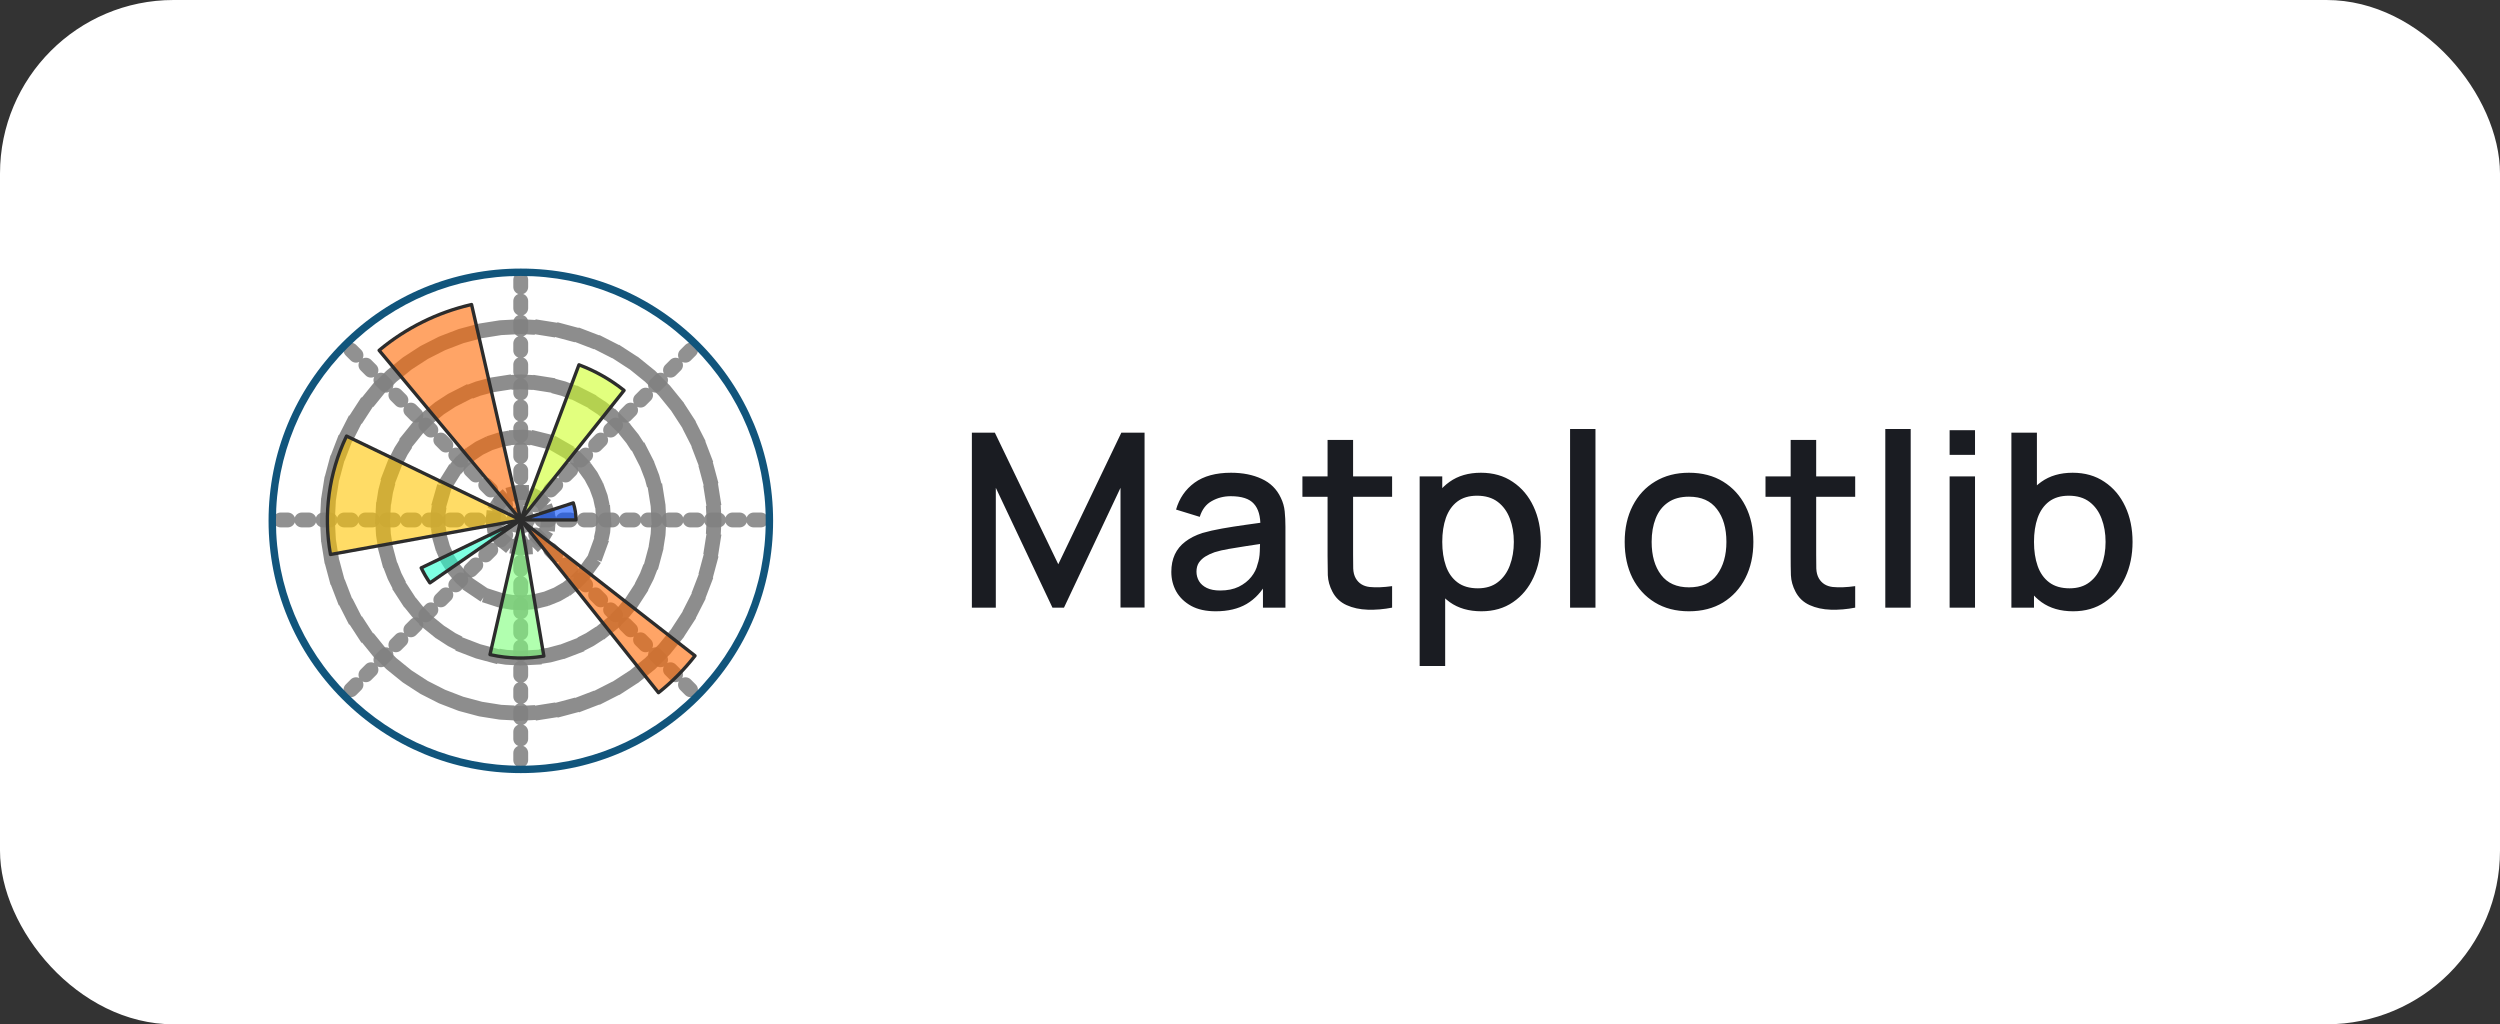 <svg width="144" height="59" viewBox="0 0 144 59" fill="none" xmlns="http://www.w3.org/2000/svg">
<rect x="0" y="0" width="144" height="59" fill="#333333" stroke="none"/>
<rect width="144" height="59" rx="10" fill="white"/>
<g clip-path="url(#clip0_326_1464)">
<path d="M29.994 44.318C26.17 44.318 22.574 42.828 19.87 40.124C17.166 37.42 15.676 33.824 15.676 30C15.676 26.175 17.166 22.579 19.87 19.875C22.574 17.171 26.17 15.682 29.994 15.682C33.819 15.682 37.414 17.171 40.119 19.875C42.823 22.579 44.312 26.175 44.312 30C44.312 33.824 42.823 37.42 40.118 40.124C37.414 42.829 33.819 44.318 29.994 44.318Z" fill="white"/>
<path opacity="0.9" d="M29.994 29.95H44.312M29.994 29.95L40.118 19.826M29.994 29.95V15.632M29.994 29.95L19.87 19.826M29.994 29.95H15.676M29.994 29.95L19.87 40.074M29.994 29.95V44.268M29.994 29.95L40.118 40.074" stroke="#858585" stroke-width="0.856" stroke-miterlimit="7.976" stroke-linecap="round" stroke-linejoin="round" stroke-dasharray="0.41 0.81"/>
<path opacity="0.9" d="M31.585 29.95L31.538 29.565L31.399 29.203L31.177 28.886L30.884 28.632L30.538 28.456L30.161 28.368L29.773 28.375L29.398 28.476L29.059 28.663L28.776 28.928L28.565 29.253L28.439 29.62L28.405 30.006L28.465 30.389L28.617 30.746L28.85 31.056L29.151 31.3L29.503 31.464L29.883 31.538L30.271 31.517L30.641 31.404L30.974 31.204L31.248 30.93L31.447 30.598L31.561 30.227L31.585 29.95Z" stroke="#818181" stroke-width="0.856" stroke-miterlimit="199.409" stroke-linecap="square" stroke-linejoin="round" stroke-dasharray="0.41 0.81"/>
<path opacity="0.9" d="M34.767 29.95L34.721 29.286L34.582 28.634L34.354 28.009L34.042 27.421L33.651 26.882L33.188 26.403L32.664 25.993L32.087 25.66L31.47 25.41L30.823 25.249L30.161 25.18L29.495 25.203L28.84 25.319L28.207 25.524L27.608 25.816L27.056 26.188L26.561 26.634L26.133 27.144L25.78 27.709L25.509 28.317L25.326 28.957L25.233 29.616V30.282L25.326 30.942L25.509 31.582L25.78 32.19L26.133 32.755L26.561 33.265L27.056 33.711L27.608 34.083L28.207 34.375L28.84 34.58L29.496 34.696L30.161 34.719L30.823 34.65L31.47 34.489L32.087 34.239L32.664 33.906L33.188 33.496L33.651 33.017L34.042 32.478L34.354 31.89L34.582 31.265L34.721 30.613L34.767 29.95Z" stroke="#818181" stroke-width="0.856" stroke-miterlimit="199.409" stroke-linecap="square" stroke-linejoin="round" stroke-dasharray="0.41 0.81"/>
<path opacity="0.9" d="M37.949 29.95L37.905 29.119L37.775 28.296L37.56 27.492L37.261 26.715L36.883 25.973L36.43 25.275L35.906 24.627L35.317 24.039L34.67 23.515L33.972 23.061L33.23 22.683L32.453 22.385L31.649 22.169L30.826 22.04L29.994 21.996L29.163 22.04L28.341 22.169L27.537 22.385L26.759 22.683L26.017 23.061L25.319 23.515L24.672 24.039L24.083 24.627L23.559 25.275L23.106 25.973L22.728 26.715L22.429 27.492L22.214 28.296L22.084 29.119L22.041 29.95L22.084 30.782L22.214 31.604L22.43 32.408L22.728 33.185L23.106 33.927L23.559 34.625L24.083 35.273L24.672 35.861L25.319 36.385L26.017 36.839L26.759 37.217L27.537 37.515L28.34 37.731L29.163 37.861L29.994 37.904L30.826 37.861L31.648 37.731L32.452 37.515L33.23 37.217L33.972 36.839L34.67 36.385L35.317 35.861L35.906 35.273L36.43 34.625L36.883 33.927L37.261 33.185L37.56 32.408L37.775 31.604L37.905 30.782L37.949 29.95Z" stroke="#818181" stroke-width="0.856" stroke-miterlimit="199.409" stroke-linecap="square" stroke-linejoin="round" stroke-dasharray="0.41 0.81"/>
<path opacity="0.9" d="M41.13 29.95L41.069 28.786L40.887 27.635L40.585 26.509L40.168 25.421L39.639 24.382L39.004 23.405L38.27 22.499L37.446 21.674L36.54 20.941L35.562 20.306L34.524 19.777L33.436 19.36L32.31 19.058L31.158 18.875L29.994 18.814L28.831 18.875L27.68 19.058L26.554 19.36L25.466 19.777L24.427 20.306L23.45 20.941L22.543 21.675L21.719 22.499L20.985 23.405L20.351 24.382L19.822 25.421L19.404 26.509L19.102 27.635L18.92 28.786L18.859 29.95L18.92 31.114L19.102 32.265L19.404 33.391L19.822 34.479L20.351 35.518L20.986 36.495L21.719 37.401L22.543 38.226L23.449 38.959L24.427 39.594L25.466 40.123L26.554 40.541L27.68 40.842L28.831 41.025L29.994 41.086L31.158 41.025L32.31 40.842L33.436 40.541L34.524 40.123L35.562 39.594L36.54 38.959L37.446 38.226L38.27 37.401L39.004 36.495L39.639 35.518L40.168 34.479L40.585 33.391L40.887 32.265L41.069 31.114L41.13 29.95Z" stroke="#818181" stroke-width="0.856" stroke-miterlimit="199.409" stroke-linecap="square" stroke-linejoin="round" stroke-dasharray="0.41 0.81"/>
<path d="M30 44.531C26.119 44.531 22.47 43.02 19.725 40.275C16.98 37.531 15.469 33.882 15.469 30C15.469 26.119 16.98 22.47 19.725 19.725C22.469 16.98 26.119 15.469 30 15.469C33.882 15.469 37.531 16.98 40.275 19.725C43.02 22.469 44.531 26.119 44.531 30C44.531 33.882 43.02 37.531 40.275 40.275C37.531 43.02 33.882 44.531 30 44.531ZM30 15.895C26.233 15.895 22.691 17.363 20.027 20.026C17.363 22.691 15.895 26.232 15.895 30C15.895 33.768 17.363 37.31 20.026 39.974C22.69 42.638 26.232 44.105 30 44.105C33.768 44.105 37.31 42.638 39.974 39.974C42.638 37.31 44.105 33.768 44.105 30C44.105 26.232 42.638 22.691 39.974 20.026C37.309 17.363 33.768 15.895 30 15.895Z" fill="#11557C"/>
<path opacity="0.6" d="M29.994 29.949L30.024 29.939L30.055 29.93L30.085 29.92L30.115 29.91L30.145 29.9L30.175 29.89L30.206 29.88L30.236 29.87L30.266 29.861L30.297 29.851L30.327 29.841L30.357 29.831L30.387 29.821L30.417 29.811L30.448 29.802L30.478 29.792L30.508 29.782L30.538 29.772L30.569 29.762L30.599 29.752L30.629 29.742L30.659 29.733L30.689 29.723L30.72 29.713L30.75 29.703L30.78 29.693L30.811 29.683L30.841 29.674L30.871 29.664L30.901 29.654L30.931 29.644L30.962 29.634L30.992 29.624L31.022 29.614L31.052 29.605L31.083 29.595L31.113 29.585L31.143 29.575L31.173 29.565L31.203 29.555L31.234 29.546L31.264 29.536L31.294 29.526L31.325 29.516L31.355 29.506L31.385 29.496L31.415 29.487L31.445 29.477L31.476 29.467L31.506 29.457L31.536 29.447L31.566 29.437L31.597 29.427L31.627 29.418L31.657 29.408L31.687 29.398L31.718 29.388L31.748 29.378L31.778 29.368L31.808 29.359L31.838 29.349L31.869 29.339L31.899 29.329L31.929 29.319L31.959 29.309L31.99 29.299L32.02 29.29L32.05 29.28L32.08 29.27L32.111 29.26L32.141 29.25L32.171 29.241L32.201 29.231L32.231 29.221L32.262 29.211L32.292 29.201L32.322 29.191L32.352 29.181L32.383 29.172L32.413 29.162L32.443 29.152L32.473 29.142L32.504 29.132L32.534 29.122L32.564 29.113L32.594 29.103L32.624 29.093L32.655 29.083L32.685 29.073L32.715 29.063L32.745 29.053L32.776 29.044L32.806 29.034L32.836 29.024L32.866 29.014L32.897 29.004L32.927 28.994L32.957 28.985L32.987 28.975L33.018 28.965L33.023 28.976L33.026 28.985L33.029 28.995L33.033 29.005L33.036 29.014L33.039 29.024L33.041 29.033L33.044 29.043L33.047 29.052L33.05 29.062L33.053 29.071L33.055 29.081L33.058 29.09L33.061 29.1L33.063 29.11L33.066 29.119L33.068 29.129L33.071 29.139L33.074 29.148L33.076 29.158L33.079 29.167L33.081 29.177L33.083 29.187L33.086 29.196L33.088 29.206L33.09 29.215L33.093 29.225L33.095 29.235L33.097 29.245L33.099 29.255L33.102 29.265L33.104 29.274L33.106 29.284L33.108 29.294L33.11 29.304L33.112 29.314L33.114 29.324L33.116 29.334L33.118 29.343L33.12 29.353L33.122 29.363L33.123 29.373L33.125 29.383L33.127 29.393L33.129 29.402L33.13 29.412L33.132 29.422L33.134 29.432L33.135 29.442L33.137 29.452L33.139 29.462L33.14 29.471L33.142 29.481L33.143 29.491L33.144 29.501L33.146 29.511L33.147 29.52L33.149 29.53L33.15 29.54L33.151 29.55L33.152 29.56L33.154 29.57L33.155 29.58L33.156 29.59L33.157 29.599L33.158 29.609L33.159 29.619L33.16 29.629L33.161 29.639L33.162 29.648L33.163 29.658L33.164 29.668L33.165 29.678L33.166 29.688L33.167 29.698L33.167 29.708L33.168 29.718L33.169 29.728L33.169 29.738L33.17 29.749L33.171 29.759L33.172 29.769L33.172 29.779L33.172 29.789L33.173 29.799L33.173 29.809L33.174 29.819L33.174 29.829L33.175 29.839L33.175 29.849L33.175 29.86L33.175 29.869L33.176 29.88L33.176 29.89L33.176 29.9L33.176 29.91V29.95H30.026L29.994 29.949Z" fill="#004CFF"/>
<path opacity="0.6" d="M29.994 29.949L30.028 29.86L30.061 29.771L30.095 29.681L30.128 29.592L30.162 29.503L30.195 29.414L30.229 29.324L30.262 29.235L30.296 29.146L30.329 29.056L30.363 28.967L30.396 28.878L30.43 28.789L30.463 28.699L30.497 28.61L30.53 28.521L30.564 28.431L30.597 28.342L30.631 28.253L30.665 28.163L30.698 28.074L30.732 27.985L30.765 27.896L30.799 27.806L30.832 27.717L30.866 27.628L30.899 27.538L30.933 27.449L30.966 27.36L31 27.27L31.033 27.181L31.067 27.092L31.1 27.003L31.134 26.913L31.167 26.824L31.201 26.735L31.234 26.645L31.268 26.556L31.301 26.467L31.335 26.378L31.368 26.288L31.402 26.199L31.435 26.11L31.469 26.02L31.502 25.931L31.536 25.842L31.569 25.753L31.603 25.663L31.636 25.574L31.67 25.485L31.703 25.395L31.737 25.306L31.77 25.217L31.804 25.127L31.837 25.038L31.871 24.949L31.904 24.86L31.938 24.77L31.972 24.681L32.005 24.592L32.039 24.502L32.072 24.413L32.106 24.324L32.139 24.234L32.173 24.145L32.206 24.056L32.24 23.966L32.273 23.877L32.307 23.788L32.34 23.699L32.374 23.609L32.407 23.52L32.441 23.431L32.474 23.341L32.508 23.252L32.541 23.163L32.575 23.074L32.608 22.984L32.642 22.895L32.675 22.806L32.709 22.716L32.742 22.627L32.776 22.538L32.809 22.448L32.843 22.359L32.877 22.27L32.91 22.181L32.944 22.091L32.977 22.002L33.011 21.913L33.044 21.823L33.078 21.734L33.111 21.645L33.145 21.555L33.178 21.466L33.212 21.377L33.245 21.288L33.281 21.191L33.315 21.102L33.348 21.013L33.376 21.023L33.404 21.034L33.432 21.045L33.46 21.056L33.488 21.067L33.516 21.078L33.544 21.089L33.572 21.1L33.6 21.111L33.627 21.123L33.655 21.134L33.683 21.146L33.71 21.157L33.738 21.169L33.766 21.181L33.793 21.193L33.821 21.205L33.848 21.217L33.875 21.229L33.903 21.241L33.93 21.253L33.957 21.266L33.985 21.278L34.012 21.291L34.039 21.304L34.066 21.316L34.093 21.329L34.12 21.342L34.147 21.355L34.174 21.368L34.201 21.381L34.228 21.395L34.255 21.408L34.282 21.421L34.309 21.435L34.335 21.448L34.362 21.462L34.389 21.476L34.415 21.49L34.442 21.503L34.468 21.517L34.495 21.532L34.521 21.546L34.548 21.56L34.574 21.575L34.6 21.589L34.626 21.604L34.653 21.618L34.679 21.633L34.705 21.648L34.731 21.662L34.757 21.677L34.783 21.692L34.809 21.707L34.835 21.723L34.861 21.738L34.886 21.753L34.912 21.769L34.938 21.784L34.963 21.799L34.989 21.815L35.014 21.831L35.04 21.847L35.065 21.863L35.091 21.878L35.116 21.894L35.141 21.911L35.167 21.927L35.192 21.943L35.217 21.959L35.242 21.976L35.267 21.992L35.292 22.009L35.317 22.026L35.342 22.043L35.367 22.059L35.391 22.076L35.416 22.093L35.441 22.11L35.465 22.128L35.49 22.145L35.514 22.162L35.538 22.18L35.563 22.197L35.587 22.215L35.612 22.232L35.636 22.25L35.66 22.267L35.684 22.285L35.708 22.303L35.732 22.321L35.756 22.339L35.78 22.357L35.804 22.376L35.828 22.394L35.851 22.412L35.875 22.431L35.898 22.449L35.922 22.468L35.945 22.486L35.886 22.561L35.826 22.636L35.767 22.71L35.707 22.785L35.648 22.859L35.588 22.934L35.529 23.008L35.469 23.083L35.41 23.157L35.35 23.232L35.291 23.306L35.231 23.381L35.172 23.455L35.112 23.531L35.053 23.606L34.993 23.68L34.934 23.755L34.874 23.829L34.815 23.904L34.755 23.979L34.696 24.053L34.636 24.128L34.577 24.203L34.517 24.277L34.458 24.352L34.398 24.426L34.339 24.501L34.279 24.575L34.22 24.65L34.16 24.724L34.101 24.799L34.041 24.873L33.982 24.948L33.922 25.022L33.862 25.097L33.803 25.171L33.743 25.246L33.684 25.32L33.624 25.395L33.565 25.47L33.505 25.544L33.446 25.619L33.386 25.693L33.327 25.768L33.267 25.842L33.208 25.917L33.148 25.991L33.089 26.066L33.029 26.14L32.969 26.215L32.91 26.289L32.851 26.367L32.791 26.442L32.732 26.516L32.672 26.591L32.613 26.665L32.553 26.74L32.494 26.815L32.434 26.889L32.375 26.964L32.315 27.038L32.256 27.113L32.196 27.188L32.137 27.262L32.077 27.337L32.017 27.411L31.958 27.486L31.898 27.56L31.839 27.635L31.779 27.709L31.72 27.784L31.66 27.858L31.601 27.933L31.541 28.007L31.482 28.082L31.422 28.156L31.363 28.231L31.303 28.305L31.244 28.38L31.184 28.455L31.125 28.531L31.066 28.606L31.006 28.68L30.946 28.755L30.887 28.83L30.827 28.904L30.768 28.979L30.708 29.053L30.649 29.128L30.589 29.202L30.53 29.277L30.47 29.351L30.411 29.426L30.351 29.5L30.292 29.575L30.232 29.649L30.172 29.724L30.113 29.799L30.053 29.873L29.994 29.949Z" fill="#CEFF29"/>
<path opacity="0.6" d="M29.994 29.949L29.913 29.851L29.831 29.754L29.75 29.656L29.668 29.558L29.587 29.46L29.505 29.363L29.423 29.265L29.342 29.167L29.26 29.07L29.179 28.972L29.097 28.874L29.016 28.776L28.934 28.678L28.852 28.581L28.771 28.483L28.689 28.385L28.608 28.288L28.526 28.19L28.445 28.092L28.363 27.994L28.282 27.897L28.2 27.799L28.118 27.701L28.037 27.603L27.955 27.506L27.874 27.408L27.792 27.31L27.711 27.212L27.629 27.115L27.547 27.017L27.466 26.919L27.384 26.822L27.303 26.724L27.221 26.626L27.14 26.528L27.058 26.431L26.977 26.333L26.895 26.235L26.813 26.137L26.732 26.04L26.65 25.942L26.569 25.844L26.487 25.747L26.406 25.649L26.324 25.551L26.242 25.453L26.161 25.355L26.079 25.258L25.998 25.16L25.916 25.062L25.835 24.965L25.753 24.867L25.672 24.769L25.59 24.671L25.508 24.574L25.427 24.476L25.345 24.378L25.264 24.28L25.182 24.183L25.101 24.085L25.019 23.987L24.938 23.89L24.856 23.792L24.774 23.694L24.693 23.596L24.611 23.499L24.53 23.401L24.448 23.303L24.367 23.205L24.285 23.108L24.203 23.01L24.122 22.912L24.04 22.814L23.959 22.717L23.877 22.619L23.796 22.521L23.714 22.424L23.633 22.326L23.551 22.228L23.469 22.13L23.388 22.033L23.306 21.935L23.225 21.837L23.143 21.739L23.062 21.642L22.98 21.544L22.898 21.446L22.817 21.348L22.735 21.251L22.654 21.153L22.572 21.055L22.491 20.957L22.409 20.86L22.327 20.765L22.246 20.668L22.164 20.57L22.083 20.472L22.001 20.374L21.919 20.277L21.838 20.179L21.884 20.14L21.93 20.102L21.977 20.064L22.023 20.027L22.07 19.989L22.117 19.952L22.165 19.915L22.212 19.878L22.259 19.841L22.307 19.805L22.355 19.769L22.403 19.733L22.451 19.698L22.5 19.662L22.548 19.627L22.597 19.592L22.646 19.557L22.695 19.523L22.744 19.489L22.794 19.455L22.843 19.421L22.893 19.387L22.943 19.354L22.993 19.321L23.043 19.288L23.093 19.256L23.144 19.223L23.194 19.191L23.245 19.159L23.296 19.128L23.347 19.096L23.398 19.065L23.45 19.034L23.501 19.003L23.553 18.973L23.605 18.943L23.657 18.913L23.709 18.883L23.761 18.854L23.813 18.824L23.866 18.795L23.918 18.766L23.971 18.738L24.024 18.709L24.077 18.681L24.13 18.654L24.183 18.626L24.237 18.599L24.29 18.572L24.344 18.545L24.398 18.519L24.452 18.493L24.506 18.467L24.56 18.441L24.614 18.415L24.669 18.39L24.724 18.365L24.778 18.34L24.833 18.316L24.888 18.292L24.943 18.268L24.998 18.244L25.053 18.221L25.109 18.198L25.164 18.174L25.22 18.152L25.275 18.13L25.331 18.108L25.387 18.086L25.443 18.064L25.499 18.043L25.555 18.022L25.611 18.001L25.668 17.98L25.724 17.96L25.78 17.94L25.837 17.921L25.894 17.901L25.951 17.882L26.008 17.863L26.065 17.844L26.122 17.826L26.179 17.808L26.236 17.79L26.294 17.772L26.351 17.755L26.408 17.738L26.466 17.721L26.524 17.705L26.581 17.688L26.639 17.672L26.697 17.657L26.755 17.641L26.813 17.626L26.871 17.611L26.93 17.597L26.988 17.582L27.046 17.568L27.105 17.555L27.163 17.541L27.191 17.665L27.22 17.789L27.248 17.913L27.276 18.037L27.305 18.161L27.333 18.285L27.361 18.409L27.39 18.533L27.418 18.657L27.447 18.781L27.475 18.905L27.503 19.029L27.532 19.153L27.56 19.277L27.588 19.401L27.617 19.525L27.645 19.649L27.673 19.773L27.702 19.897L27.73 20.021L27.758 20.145L27.787 20.269L27.815 20.393L27.843 20.517L27.872 20.641L27.9 20.765L27.929 20.889L27.957 21.013L27.985 21.137L28.014 21.261L28.042 21.384L28.07 21.509L28.099 21.633L28.125 21.76L28.154 21.884L28.182 22.008L28.21 22.132L28.239 22.256L28.267 22.38L28.295 22.504L28.324 22.628L28.352 22.752L28.381 22.876L28.409 23L28.437 23.124L28.465 23.248L28.494 23.372L28.522 23.495L28.551 23.619L28.579 23.744L28.607 23.867L28.636 23.991L28.664 24.116L28.692 24.239L28.721 24.363L28.749 24.487L28.777 24.611L28.806 24.735L28.834 24.859L28.863 24.983L28.891 25.107L28.919 25.231L28.948 25.355L28.976 25.479L29.004 25.603L29.033 25.727L29.061 25.851L29.09 25.975L29.118 26.099L29.146 26.223L29.174 26.347L29.203 26.471L29.231 26.595L29.26 26.719L29.288 26.843L29.316 26.967L29.345 27.091L29.373 27.215L29.401 27.339L29.43 27.463L29.458 27.587L29.486 27.711L29.515 27.835L29.543 27.959L29.572 28.083L29.6 28.207L29.628 28.331L29.657 28.455L29.685 28.579L29.713 28.703L29.742 28.827L29.77 28.951L29.798 29.075L29.827 29.199L29.855 29.323L29.884 29.447L29.912 29.571L29.94 29.695L29.969 29.819L29.994 29.949Z" fill="#FF6800"/>
<path opacity="0.6" d="M29.994 29.949L29.885 29.969L29.775 29.989L29.665 30.009L29.555 30.029L29.446 30.049L29.336 30.069L29.226 30.089L29.117 30.109L29.007 30.129L28.899 30.148L28.789 30.168L28.679 30.188L28.57 30.208L28.46 30.228L28.35 30.248L28.24 30.268L28.131 30.288L28.021 30.307L27.911 30.327L27.802 30.347L27.692 30.367L27.584 30.387L27.474 30.407L27.364 30.427L27.255 30.446L27.145 30.466L27.036 30.486L26.926 30.506L26.816 30.526L26.707 30.546L26.597 30.566L26.487 30.586L26.378 30.606L26.268 30.626L26.158 30.646L26.049 30.666L25.939 30.686L25.829 30.705L25.72 30.725L25.61 30.745L25.5 30.765L25.39 30.785L25.281 30.805L25.171 30.825L25.061 30.845L24.952 30.865L24.842 30.885L24.732 30.905L24.623 30.924L24.516 30.944L24.406 30.963L24.296 30.983L24.187 31.003L24.077 31.023L23.967 31.043L23.858 31.063L23.748 31.083L23.638 31.103L23.529 31.123L23.419 31.143L23.309 31.163L23.2 31.183L23.09 31.203L22.98 31.222L22.87 31.242L22.761 31.262L22.651 31.282L22.541 31.302L22.432 31.322L22.322 31.342L22.212 31.362L22.103 31.382L21.993 31.402L21.883 31.422L21.774 31.442L21.664 31.462L21.554 31.481L21.445 31.501L21.335 31.521L21.225 31.541L21.115 31.561L21.006 31.581L20.896 31.601L20.786 31.621L20.677 31.641L20.571 31.659L20.462 31.679L20.352 31.699L20.242 31.719L20.133 31.739L20.023 31.759L19.914 31.779L19.804 31.799L19.694 31.819L19.584 31.839L19.475 31.858L19.365 31.878L19.255 31.898L19.146 31.918L19.036 31.938L19.024 31.869L19.012 31.8L19 31.731L18.989 31.662L18.979 31.593L18.97 31.523L18.96 31.454L18.951 31.385L18.942 31.315L18.934 31.246L18.926 31.176L18.918 31.107L18.911 31.037L18.905 30.967L18.899 30.898L18.893 30.828L18.888 30.758L18.883 30.688L18.878 30.618L18.874 30.549L18.871 30.479L18.868 30.409L18.865 30.339L18.863 30.269L18.861 30.199L18.86 30.13L18.859 30.059L18.858 29.989V29.919L18.859 29.849L18.86 29.779L18.861 29.709L18.863 29.64L18.865 29.57L18.867 29.5L18.87 29.43L18.874 29.36L18.878 29.29L18.882 29.22L18.887 29.151L18.892 29.081L18.898 29.011L18.904 28.941L18.91 28.872L18.918 28.802L18.925 28.732L18.933 28.663L18.941 28.593L18.95 28.524L18.959 28.455L18.969 28.385L18.979 28.316L18.989 28.247L19 28.178L19.011 28.109L19.023 28.04L19.035 27.971L19.048 27.902L19.061 27.833L19.075 27.765L19.089 27.696L19.103 27.628L19.118 27.559L19.133 27.491L19.149 27.423L19.165 27.355L19.181 27.287L19.198 27.219L19.215 27.151L19.233 27.083L19.251 27.016L19.27 26.948L19.289 26.881L19.309 26.814L19.329 26.747L19.349 26.68L19.37 26.613L19.391 26.546L19.413 26.479L19.434 26.413L19.457 26.347L19.48 26.281L19.503 26.215L19.527 26.149L19.551 26.083L19.575 26.017L19.6 25.952L19.625 25.887L19.651 25.822L19.677 25.757L19.704 25.692L19.731 25.627L19.758 25.563L19.786 25.499L19.814 25.435L19.843 25.371L19.872 25.307L19.901 25.244L19.931 25.18L19.961 25.117L20.061 25.166L20.162 25.214L20.262 25.262L20.362 25.31L20.463 25.359L20.563 25.407L20.663 25.455L20.764 25.503L20.864 25.552L20.964 25.6L21.065 25.648L21.165 25.697L21.265 25.745L21.366 25.793L21.466 25.841L21.566 25.89L21.666 25.938L21.767 25.986L21.867 26.035L21.967 26.083L22.068 26.131L22.168 26.179L22.268 26.228L22.369 26.276L22.469 26.324L22.569 26.372L22.67 26.421L22.77 26.469L22.87 26.517L22.971 26.566L23.071 26.614L23.171 26.662L23.271 26.71L23.372 26.759L23.472 26.807L23.572 26.855L23.673 26.904L23.773 26.952L23.873 27L23.974 27.048L24.074 27.097L24.174 27.145L24.275 27.193L24.375 27.242L24.475 27.29L24.576 27.338L24.676 27.386L24.776 27.435L24.876 27.483L24.977 27.531L25.077 27.579L25.177 27.628L25.278 27.676L25.378 27.724L25.478 27.773L25.579 27.821L25.679 27.869L25.779 27.918L25.88 27.966L25.98 28.014L26.08 28.062L26.18 28.111L26.281 28.159L26.381 28.207L26.481 28.256L26.582 28.304L26.682 28.352L26.782 28.4L26.883 28.449L26.983 28.497L27.083 28.545L27.184 28.593L27.284 28.642L27.384 28.69L27.485 28.738L27.585 28.787L27.685 28.835L27.785 28.883L27.886 28.931L27.986 28.98L28.086 29.028L28.187 29.076L28.287 29.125L28.387 29.173L28.488 29.221L28.588 29.269L28.688 29.318L28.789 29.366L28.889 29.414L28.989 29.462L29.09 29.511L29.19 29.559L29.29 29.607L29.39 29.656L29.491 29.704L29.591 29.752L29.691 29.8L29.792 29.849L29.892 29.897L29.994 29.949Z" fill="#FFC400"/>
<path opacity="0.6" d="M29.994 29.949L29.942 29.985L29.89 30.022L29.837 30.058L29.785 30.095L29.733 30.131L29.681 30.167L29.628 30.203L29.576 30.239L29.524 30.275L29.471 30.312L29.419 30.348L29.367 30.384L29.315 30.421L29.262 30.457L29.21 30.493L29.158 30.529L29.105 30.566L29.053 30.602L29.001 30.639L28.949 30.675L28.896 30.711L28.844 30.747L28.792 30.784L28.74 30.82L28.687 30.857L28.635 30.893L28.583 30.929L28.531 30.965L28.478 31.002L28.426 31.038L28.374 31.075L28.322 31.111L28.269 31.147L28.217 31.183L28.165 31.22L28.113 31.256L28.06 31.292L28.008 31.329L27.956 31.365L27.903 31.401L27.851 31.438L27.799 31.474L27.747 31.51L27.694 31.547L27.642 31.583L27.59 31.619L27.538 31.656L27.485 31.692L27.433 31.728L27.381 31.765L27.328 31.801L27.276 31.837L27.224 31.874L27.172 31.91L27.117 31.942L27.065 31.978L27.013 32.015L26.96 32.051L26.908 32.087L26.856 32.124L26.804 32.16L26.751 32.196L26.699 32.233L26.647 32.269L26.595 32.305L26.542 32.342L26.49 32.378L26.438 32.414L26.386 32.451L26.333 32.487L26.281 32.523L26.229 32.56L26.177 32.596L26.124 32.632L26.072 32.669L26.02 32.705L25.968 32.741L25.915 32.778L25.863 32.814L25.811 32.85L25.758 32.887L25.706 32.923L25.654 32.959L25.602 32.996L25.549 33.032L25.497 33.068L25.445 33.105L25.392 33.141L25.34 33.177L25.288 33.214L25.236 33.25L25.183 33.286L25.131 33.323L25.079 33.359L25.027 33.395L24.974 33.432L24.922 33.468L24.87 33.504L24.816 33.537L24.764 33.573L24.758 33.565L24.752 33.556L24.747 33.548L24.741 33.54L24.735 33.532L24.73 33.524L24.724 33.516L24.718 33.507L24.713 33.499L24.707 33.491L24.702 33.483L24.696 33.474L24.69 33.466L24.685 33.458L24.679 33.449L24.674 33.441L24.669 33.432L24.663 33.424L24.658 33.415L24.652 33.407L24.647 33.398L24.642 33.39L24.636 33.382L24.631 33.373L24.625 33.365L24.62 33.356L24.615 33.348L24.609 33.34L24.604 33.331L24.599 33.323L24.593 33.314L24.588 33.306L24.582 33.297L24.577 33.289L24.572 33.28L24.567 33.272L24.562 33.264L24.557 33.255L24.552 33.247L24.546 33.238L24.541 33.23L24.536 33.221L24.531 33.212L24.526 33.203L24.521 33.195L24.515 33.186L24.51 33.178L24.505 33.169L24.5 33.16L24.495 33.151L24.49 33.143L24.485 33.134L24.48 33.126L24.475 33.117L24.471 33.108L24.466 33.099L24.461 33.091L24.456 33.082L24.451 33.073L24.446 33.065L24.441 33.056L24.436 33.047L24.431 33.039L24.426 33.03L24.421 33.021L24.416 33.013L24.411 33.004L24.407 32.995L24.402 32.987L24.397 32.978L24.393 32.969L24.388 32.96L24.383 32.951L24.379 32.942L24.374 32.934L24.369 32.925L24.365 32.916L24.36 32.907L24.355 32.898L24.351 32.889L24.346 32.88L24.341 32.871L24.336 32.862L24.332 32.853L24.328 32.844L24.323 32.836L24.319 32.827L24.314 32.818L24.31 32.809L24.305 32.8L24.301 32.791L24.296 32.782L24.292 32.773L24.288 32.764L24.283 32.755L24.279 32.746L24.274 32.738L24.27 32.728L24.265 32.719L24.261 32.71L24.318 32.682L24.376 32.655L24.433 32.627L24.49 32.599L24.548 32.572L24.605 32.544L24.663 32.517L24.72 32.489L24.777 32.461L24.835 32.434L24.892 32.406L24.95 32.378L25.007 32.351L25.065 32.323L25.122 32.295L25.18 32.268L25.237 32.24L25.294 32.212L25.352 32.185L25.409 32.157L25.467 32.129L25.524 32.102L25.581 32.074L25.639 32.046L25.696 32.019L25.754 31.991L25.811 31.963L25.869 31.936L25.926 31.908L25.983 31.881L26.041 31.853L26.098 31.825L26.156 31.797L26.213 31.77L26.27 31.742L26.328 31.715L26.385 31.687L26.443 31.659L26.5 31.632L26.558 31.604L26.615 31.576L26.672 31.549L26.73 31.521L26.787 31.493L26.845 31.466L26.902 31.438L26.96 31.41L27.017 31.383L27.074 31.355L27.132 31.327L27.189 31.3L27.247 31.272L27.304 31.244L27.361 31.217L27.419 31.189L27.476 31.161L27.534 31.134L27.591 31.106L27.649 31.078L27.706 31.051L27.764 31.023L27.821 30.995L27.878 30.968L27.936 30.94L27.993 30.913L28.051 30.885L28.108 30.857L28.165 30.829L28.223 30.802L28.28 30.774L28.338 30.747L28.395 30.719L28.453 30.691L28.51 30.664L28.567 30.636L28.625 30.608L28.682 30.581L28.74 30.553L28.797 30.525L28.855 30.498L28.912 30.47L28.969 30.442L29.027 30.415L29.084 30.387L29.142 30.359L29.199 30.332L29.256 30.304L29.314 30.276L29.371 30.249L29.429 30.221L29.486 30.193L29.544 30.166L29.601 30.138L29.658 30.11L29.716 30.083L29.773 30.055L29.831 30.027L29.888 30L29.945 29.972L29.994 29.949Z" fill="#29FFCE"/>
<path opacity="0.6" d="M29.994 29.949L30.008 30.028L30.021 30.106L30.035 30.185L30.048 30.263L30.061 30.342L30.075 30.42L30.088 30.499L30.101 30.577L30.115 30.656L30.128 30.734L30.141 30.813L30.155 30.891L30.168 30.97L30.181 31.048L30.195 31.127L30.208 31.206L30.221 31.284L30.235 31.363L30.248 31.441L30.262 31.52L30.275 31.598L30.288 31.677L30.302 31.755L30.315 31.834L30.328 31.912L30.342 31.991L30.355 32.069L30.368 32.148L30.382 32.226L30.395 32.305L30.409 32.383L30.422 32.462L30.435 32.54L30.449 32.619L30.462 32.697L30.475 32.776L30.489 32.854L30.502 32.933L30.515 33.011L30.529 33.09L30.542 33.168L30.555 33.247L30.569 33.325L30.582 33.404L30.596 33.482L30.609 33.561L30.622 33.639L30.636 33.718L30.649 33.797L30.662 33.875L30.676 33.953L30.689 34.032L30.702 34.111L30.716 34.189L30.729 34.268L30.742 34.346L30.756 34.425L30.769 34.503L30.783 34.582L30.796 34.66L30.809 34.739L30.823 34.817L30.836 34.896L30.849 34.974L30.863 35.053L30.876 35.131L30.89 35.21L30.903 35.288L30.916 35.367L30.93 35.445L30.943 35.524L30.956 35.602L30.97 35.681L30.983 35.759L30.996 35.838L31.01 35.916L31.023 35.995L31.036 36.073L31.05 36.152L31.063 36.23L31.076 36.309L31.09 36.388L31.103 36.466L31.117 36.544L31.13 36.623L31.143 36.702L31.157 36.78L31.17 36.859L31.183 36.937L31.197 37.016L31.21 37.094L31.223 37.173L31.237 37.251L31.25 37.33L31.264 37.408L31.277 37.487L31.29 37.565L31.304 37.644L31.317 37.722L31.33 37.801L31.3 37.806L31.269 37.811L31.238 37.816L31.207 37.821L31.176 37.826L31.145 37.83L31.114 37.834L31.083 37.839L31.052 37.843L31.021 37.847L30.99 37.851L30.959 37.855L30.928 37.858L30.897 37.862L30.866 37.865L30.835 37.869L30.804 37.872L30.773 37.875L30.742 37.878L30.711 37.881L30.68 37.884L30.648 37.886L30.617 37.889L30.586 37.891L30.555 37.894L30.524 37.896L30.493 37.898L30.462 37.9L30.43 37.901L30.399 37.903L30.368 37.905L30.337 37.906L30.306 37.907L30.274 37.908L30.243 37.909L30.212 37.91L30.181 37.911L30.15 37.912L30.119 37.912L30.087 37.913L30.056 37.913L30.025 37.913H29.963L29.932 37.913L29.9 37.913L29.869 37.912L29.838 37.912L29.807 37.911L29.776 37.91L29.744 37.909L29.709 37.898L29.677 37.897L29.646 37.896L29.615 37.895L29.584 37.893L29.553 37.891L29.521 37.889L29.49 37.888L29.459 37.885L29.428 37.883L29.397 37.881L29.366 37.879L29.334 37.876L29.303 37.873L29.272 37.871L29.241 37.868L29.21 37.865L29.178 37.862L29.147 37.858L29.116 37.855L29.086 37.851L29.055 37.848L29.024 37.844L28.993 37.84L28.962 37.836L28.931 37.832L28.9 37.828L28.869 37.823L28.838 37.819L28.808 37.814L28.777 37.809L28.746 37.804L28.715 37.8L28.684 37.794L28.653 37.789L28.623 37.784L28.592 37.779L28.561 37.773L28.53 37.767L28.5 37.761L28.469 37.755L28.438 37.749L28.408 37.743L28.377 37.737L28.346 37.731L28.316 37.724L28.285 37.718L28.255 37.711L28.225 37.704L28.242 37.626L28.26 37.549L28.278 37.471L28.296 37.394L28.314 37.316L28.331 37.239L28.349 37.161L28.367 37.083L28.385 37.006L28.403 36.928L28.421 36.851L28.438 36.773L28.456 36.696L28.474 36.618L28.492 36.54L28.51 36.463L28.527 36.385L28.545 36.308L28.563 36.23L28.581 36.152L28.599 36.075L28.616 35.997L28.634 35.92L28.652 35.842L28.67 35.764L28.688 35.687L28.706 35.609L28.723 35.532L28.741 35.454L28.759 35.377L28.777 35.299L28.795 35.221L28.812 35.144L28.83 35.066L28.848 34.989L28.866 34.911L28.884 34.834L28.901 34.756L28.919 34.678L28.937 34.601L28.955 34.523L28.973 34.446L28.991 34.368L29.008 34.291L29.026 34.213L29.044 34.135L29.062 34.058L29.08 33.98L29.097 33.903L29.115 33.825L29.133 33.748L29.151 33.67L29.169 33.592L29.186 33.515L29.204 33.437L29.222 33.36L29.24 33.282L29.258 33.205L29.276 33.127L29.293 33.049L29.311 32.972L29.329 32.894L29.347 32.817L29.365 32.739L29.382 32.661L29.4 32.584L29.418 32.506L29.436 32.429L29.454 32.351L29.471 32.273L29.489 32.196L29.507 32.118L29.525 32.041L29.543 31.963L29.561 31.886L29.578 31.808L29.596 31.73L29.614 31.653L29.632 31.575L29.65 31.498L29.667 31.42L29.685 31.343L29.703 31.265L29.721 31.187L29.739 31.11L29.756 31.032L29.774 30.955L29.792 30.877L29.81 30.799L29.828 30.722L29.846 30.644L29.863 30.567L29.881 30.489L29.899 30.412L29.917 30.334L29.935 30.256L29.952 30.179L29.97 30.101L29.988 30.024L29.994 29.949Z" fill="#7DFF7A"/>
<path opacity="0.6" d="M29.994 29.949L30.095 30.027L30.195 30.106L30.295 30.184L30.395 30.262L30.496 30.341L30.596 30.419L30.696 30.497L30.797 30.576L30.897 30.654L30.997 30.732L31.098 30.81L31.198 30.889L31.298 30.967L31.398 31.045L31.5 31.122L31.6 31.201L31.701 31.279L31.801 31.357L31.901 31.436L32.002 31.514L32.102 31.592L32.202 31.671L32.303 31.749L32.403 31.827L32.503 31.905L32.603 31.984L32.704 32.062L32.804 32.14L32.904 32.218L33.005 32.297L33.105 32.375L33.205 32.453L33.306 32.532L33.406 32.61L33.506 32.688L33.607 32.766L33.707 32.845L33.807 32.923L33.907 33.001L34.008 33.08L34.108 33.158L34.208 33.236L34.309 33.314L34.409 33.393L34.509 33.471L34.61 33.549L34.71 33.627L34.81 33.706L34.911 33.784L35.011 33.862L35.111 33.941L35.212 34.019L35.312 34.097L35.412 34.175L35.513 34.254L35.613 34.332L35.713 34.41L35.813 34.489L35.914 34.567L36.014 34.645L36.114 34.723L36.215 34.802L36.315 34.88L36.415 34.958L36.516 35.037L36.616 35.115L36.716 35.193L36.817 35.271L36.917 35.35L37.017 35.428L37.117 35.506L37.218 35.584L37.318 35.663L37.418 35.741L37.519 35.819L37.619 35.898L37.719 35.976L37.82 36.054L37.92 36.133L38.02 36.211L38.121 36.289L38.221 36.367L38.321 36.446L38.422 36.524L38.522 36.602L38.622 36.681L38.722 36.759L38.823 36.837L38.923 36.915L39.023 36.994L39.124 37.072L39.224 37.15L39.324 37.228L39.425 37.307L39.525 37.385L39.625 37.463L39.726 37.542L39.826 37.62L39.926 37.698L40.027 37.776L40.008 37.8L39.989 37.824L39.971 37.847L39.953 37.871L39.934 37.894L39.915 37.917L39.896 37.941L39.877 37.964L39.858 37.988L39.84 38.011L39.821 38.034L39.802 38.057L39.782 38.08L39.763 38.103L39.744 38.126L39.725 38.149L39.705 38.172L39.686 38.195L39.666 38.218L39.647 38.241L39.627 38.263L39.608 38.286L39.588 38.309L39.568 38.331L39.549 38.354L39.529 38.376L39.509 38.399L39.489 38.421L39.469 38.444L39.449 38.466L39.429 38.488L39.409 38.511L39.389 38.533L39.368 38.555L39.348 38.577L39.328 38.599L39.307 38.621L39.287 38.643L39.267 38.665L39.246 38.687L39.225 38.708L39.205 38.73L39.184 38.752L39.163 38.773L39.142 38.795L39.121 38.817L39.1 38.838L39.08 38.86L39.059 38.881L39.038 38.902L39.016 38.924L38.995 38.945L38.974 38.966L38.953 38.987L38.932 39.008L38.91 39.029L38.889 39.05L38.867 39.071L38.846 39.092L38.824 39.113L38.803 39.134L38.781 39.155L38.759 39.175L38.737 39.196L38.716 39.217L38.694 39.237L38.672 39.258L38.65 39.278L38.628 39.298L38.606 39.319L38.584 39.339L38.562 39.359L38.546 39.375L38.524 39.395L38.502 39.415L38.479 39.435L38.457 39.455L38.434 39.475L38.412 39.495L38.389 39.514L38.367 39.534L38.344 39.554L38.322 39.574L38.299 39.593L38.276 39.613L38.254 39.632L38.231 39.652L38.208 39.671L38.185 39.69L38.162 39.709L38.139 39.729L38.116 39.748L38.093 39.767L38.069 39.786L38.046 39.805L38.023 39.824L38 39.843L37.977 39.862L37.953 39.881L37.93 39.899L37.85 39.8L37.771 39.7L37.691 39.601L37.612 39.501L37.533 39.402L37.453 39.302L37.374 39.202L37.294 39.103L37.215 39.003L37.135 38.904L37.056 38.804L36.976 38.704L36.897 38.605L36.818 38.505L36.738 38.406L36.659 38.306L36.579 38.206L36.5 38.107L36.42 38.007L36.341 37.907L36.261 37.808L36.182 37.708L36.102 37.609L36.023 37.509L35.944 37.409L35.866 37.312L35.787 37.213L35.707 37.113L35.628 37.014L35.548 36.914L35.469 36.814L35.389 36.715L35.31 36.615L35.23 36.516L35.151 36.416L35.072 36.316L34.992 36.217L34.913 36.117L34.833 36.017L34.754 35.918L34.674 35.818L34.595 35.719L34.516 35.619L34.436 35.519L34.357 35.42L34.277 35.32L34.198 35.221L34.118 35.121L34.039 35.021L33.959 34.922L33.88 34.822L33.8 34.722L33.721 34.623L33.642 34.523L33.562 34.424L33.483 34.324L33.403 34.224L33.324 34.125L33.244 34.025L33.165 33.926L33.085 33.826L33.006 33.726L32.926 33.627L32.847 33.527L32.767 33.428L32.688 33.328L32.609 33.228L32.529 33.129L32.45 33.029L32.37 32.929L32.291 32.83L32.211 32.73L32.132 32.631L32.052 32.531L31.973 32.431L31.893 32.332L31.814 32.232L31.735 32.133L31.655 32.033L31.576 31.933L31.496 31.834L31.417 31.734L31.337 31.635L31.258 31.535L31.178 31.435L31.099 31.336L31.02 31.236L30.94 31.137L30.861 31.037L30.781 30.937L30.702 30.838L30.622 30.738L30.543 30.639L30.463 30.539L30.384 30.439L30.305 30.34L30.225 30.24L30.145 30.14L30.066 30.041L29.994 29.949Z" fill="#FF6800"/>
<path d="M33.176 30.046L29.994 30.046C29.971 30.046 29.949 30.037 29.932 30.022C29.915 30.007 29.903 29.987 29.9 29.964C29.896 29.941 29.901 29.918 29.912 29.899C29.924 29.879 29.943 29.864 29.964 29.857L32.99 28.874C33.003 28.87 33.015 28.868 33.028 28.869C33.041 28.87 33.053 28.874 33.065 28.88C33.076 28.885 33.086 28.893 33.094 28.903C33.102 28.913 33.109 28.924 33.113 28.936C33.219 29.264 33.273 29.605 33.273 29.949C33.273 29.962 33.27 29.974 33.266 29.986C33.261 29.998 33.254 30.009 33.245 30.018C33.236 30.027 33.225 30.034 33.213 30.039C33.202 30.044 33.189 30.046 33.176 30.046ZM30.606 29.852H33.078C33.07 29.593 33.029 29.337 32.957 29.088L30.606 29.852Z" fill="#2C2C2C"/>
<path d="M29.994 30.046C29.979 30.046 29.963 30.042 29.949 30.035C29.936 30.028 29.924 30.017 29.915 30.005C29.906 29.992 29.9 29.977 29.898 29.961C29.896 29.946 29.898 29.93 29.904 29.916L33.258 20.979C33.262 20.967 33.269 20.956 33.278 20.947C33.286 20.938 33.297 20.93 33.308 20.925C33.32 20.919 33.332 20.916 33.345 20.916C33.358 20.916 33.37 20.918 33.382 20.922C34.33 21.277 35.216 21.779 36.006 22.411C36.026 22.427 36.039 22.45 36.042 22.476C36.045 22.501 36.038 22.527 36.022 22.547L30.07 30.01C30.061 30.021 30.049 30.03 30.036 30.037C30.023 30.043 30.009 30.046 29.994 30.046ZM33.405 21.138L30.3 29.41L35.809 22.502C35.08 21.932 34.269 21.472 33.405 21.138Z" fill="#2C2C2C"/>
<path d="M29.994 30.046C29.98 30.046 29.966 30.043 29.953 30.037C29.94 30.031 29.929 30.022 29.92 30.011L21.763 20.241C21.755 20.232 21.749 20.22 21.745 20.208C21.741 20.196 21.74 20.183 21.741 20.171C21.742 20.158 21.746 20.146 21.752 20.134C21.758 20.123 21.766 20.113 21.776 20.105C23.329 18.808 25.168 17.898 27.141 17.447C27.166 17.441 27.192 17.446 27.214 17.459C27.236 17.473 27.251 17.495 27.257 17.52L30.089 29.928C30.094 29.949 30.091 29.971 30.082 29.991C30.073 30.011 30.057 30.027 30.037 30.036C30.024 30.043 30.009 30.046 29.994 30.046ZM21.974 20.192L29.81 29.577L27.089 17.657C25.213 18.101 23.464 18.968 21.974 20.192Z" fill="#2C2C2C"/>
<path d="M19.037 32.035C19.014 32.035 18.992 32.027 18.975 32.012C18.958 31.998 18.946 31.978 18.942 31.955C18.517 29.639 18.848 27.195 19.874 25.075C19.885 25.052 19.905 25.034 19.929 25.026C19.953 25.017 19.98 25.019 20.003 25.03L30.036 29.862C30.055 29.87 30.07 29.885 30.08 29.903C30.09 29.921 30.094 29.942 30.091 29.962C30.088 29.983 30.079 30.002 30.065 30.016C30.05 30.031 30.032 30.041 30.012 30.044L19.055 32.033C19.049 32.034 19.043 32.035 19.037 32.035ZM20.006 25.247C19.045 27.281 18.729 29.609 19.115 31.826L29.683 29.908L20.006 25.247Z" fill="#2C2C2C"/>
<path d="M24.763 33.67C24.748 33.67 24.732 33.667 24.718 33.659C24.704 33.652 24.692 33.642 24.683 33.629C24.491 33.35 24.32 33.058 24.173 32.753C24.168 32.741 24.165 32.729 24.164 32.716C24.163 32.703 24.165 32.691 24.169 32.679C24.173 32.667 24.18 32.656 24.188 32.646C24.197 32.637 24.207 32.629 24.218 32.623L29.952 29.862C29.974 29.851 29.999 29.849 30.023 29.855C30.047 29.862 30.067 29.878 30.08 29.9C30.092 29.921 30.096 29.947 30.09 29.971C30.085 29.995 30.07 30.016 30.049 30.029L24.819 33.653C24.802 33.665 24.783 33.671 24.763 33.67ZM24.391 32.755C24.509 32.991 24.642 33.219 24.788 33.438L28.927 30.571L24.391 32.755Z" fill="#2C2C2C"/>
<path d="M29.998 38C29.393 38 28.787 37.933 28.202 37.799C28.177 37.793 28.155 37.778 28.142 37.756C28.128 37.734 28.124 37.708 28.129 37.683L29.899 29.928C29.91 29.883 29.952 29.845 29.997 29.853C30.019 29.853 30.041 29.861 30.058 29.876C30.075 29.891 30.086 29.911 30.089 29.933L31.422 37.775C31.426 37.801 31.42 37.827 31.405 37.848C31.39 37.869 31.368 37.883 31.342 37.887C30.898 37.962 30.448 38 29.998 38ZM28.34 37.631C29.278 37.833 30.267 37.861 31.214 37.712L29.98 30.446L28.34 37.631Z" fill="#2C2C2C"/>
<path d="M37.929 39.996C37.915 39.996 37.9 39.993 37.887 39.987C37.874 39.98 37.862 39.971 37.853 39.96L29.918 30.009C29.903 29.991 29.895 29.967 29.897 29.944C29.898 29.92 29.908 29.897 29.924 29.88C29.941 29.863 29.964 29.853 29.987 29.852C30.011 29.85 30.035 29.858 30.053 29.872L40.092 37.696C40.113 37.711 40.126 37.735 40.129 37.76C40.132 37.786 40.125 37.812 40.109 37.832C39.489 38.627 38.778 39.347 37.989 39.975C37.972 39.989 37.951 39.996 37.929 39.996ZM30.58 30.529L37.944 39.763C38.666 39.179 39.32 38.517 39.897 37.789L30.58 30.529Z" fill="#2C2C2C"/>
</g>
<path d="M55.98 35V24.92H57.303L60.957 32.501L64.59 24.92H65.927V34.993H64.541V28.098L61.286 35H60.621L57.359 28.098V35H55.98ZM70.023 35.21C69.463 35.21 68.994 35.107 68.616 34.902C68.238 34.692 67.951 34.417 67.755 34.076C67.564 33.731 67.468 33.353 67.468 32.942C67.468 32.559 67.536 32.223 67.671 31.934C67.806 31.645 68.007 31.4 68.273 31.199C68.539 30.994 68.866 30.828 69.253 30.702C69.589 30.604 69.969 30.518 70.394 30.443C70.819 30.368 71.264 30.298 71.731 30.233C72.203 30.168 72.669 30.102 73.131 30.037L72.599 30.331C72.609 29.738 72.483 29.3 72.221 29.015C71.965 28.726 71.521 28.581 70.891 28.581C70.495 28.581 70.13 28.674 69.799 28.861C69.468 29.043 69.237 29.346 69.106 29.771L67.741 29.351C67.928 28.702 68.282 28.187 68.805 27.804C69.332 27.421 70.032 27.23 70.905 27.23C71.582 27.23 72.17 27.347 72.669 27.58C73.173 27.809 73.542 28.173 73.775 28.672C73.897 28.919 73.971 29.181 73.999 29.456C74.027 29.731 74.041 30.028 74.041 30.345V35H72.746V33.271L72.998 33.495C72.686 34.074 72.287 34.505 71.801 34.79C71.32 35.07 70.728 35.21 70.023 35.21ZM70.282 34.013C70.698 34.013 71.055 33.941 71.353 33.796C71.652 33.647 71.892 33.458 72.074 33.229C72.256 33 72.375 32.762 72.431 32.515C72.51 32.291 72.555 32.039 72.564 31.759C72.578 31.479 72.585 31.255 72.585 31.087L73.061 31.262C72.599 31.332 72.179 31.395 71.801 31.451C71.423 31.507 71.08 31.563 70.772 31.619C70.469 31.67 70.198 31.733 69.96 31.808C69.76 31.878 69.58 31.962 69.421 32.06C69.267 32.158 69.144 32.277 69.05 32.417C68.962 32.557 68.917 32.727 68.917 32.928C68.917 33.124 68.966 33.306 69.064 33.474C69.162 33.637 69.311 33.768 69.512 33.866C69.713 33.964 69.969 34.013 70.282 34.013ZM80.185 35C79.709 35.093 79.242 35.133 78.785 35.119C78.328 35.105 77.919 35.016 77.56 34.853C77.201 34.69 76.93 34.433 76.748 34.083C76.585 33.77 76.496 33.453 76.482 33.131C76.473 32.804 76.468 32.436 76.468 32.025V25.34H77.938V31.955C77.938 32.258 77.94 32.522 77.945 32.746C77.954 32.97 78.003 33.159 78.092 33.313C78.26 33.602 78.526 33.768 78.89 33.81C79.259 33.847 79.69 33.831 80.185 33.761V35ZM75.019 28.616V27.44H80.185V28.616H75.019ZM85.328 35.21C84.605 35.21 83.998 35.035 83.508 34.685C83.018 34.33 82.647 33.852 82.395 33.25C82.143 32.648 82.017 31.969 82.017 31.213C82.017 30.457 82.141 29.778 82.388 29.176C82.64 28.574 83.008 28.1 83.494 27.755C83.984 27.405 84.586 27.23 85.3 27.23C86.009 27.23 86.621 27.405 87.134 27.755C87.652 28.1 88.051 28.574 88.331 29.176C88.611 29.773 88.751 30.452 88.751 31.213C88.751 31.969 88.611 32.65 88.331 33.257C88.055 33.859 87.661 34.335 87.148 34.685C86.639 35.035 86.032 35.21 85.328 35.21ZM81.772 38.36V27.44H83.074V32.879H83.242V38.36H81.772ZM85.125 33.887C85.591 33.887 85.977 33.768 86.28 33.53C86.588 33.292 86.817 32.972 86.966 32.571C87.12 32.165 87.197 31.712 87.197 31.213C87.197 30.718 87.12 30.27 86.966 29.869C86.817 29.468 86.585 29.148 86.273 28.91C85.96 28.672 85.561 28.553 85.076 28.553C84.618 28.553 84.24 28.665 83.942 28.889C83.648 29.113 83.428 29.426 83.284 29.827C83.144 30.228 83.074 30.69 83.074 31.213C83.074 31.736 83.144 32.198 83.284 32.599C83.424 33 83.645 33.315 83.949 33.544C84.252 33.773 84.644 33.887 85.125 33.887ZM90.436 35V24.71H91.899V35H90.436ZM97.284 35.21C96.528 35.21 95.873 35.04 95.317 34.699C94.762 34.358 94.333 33.889 94.029 33.292C93.731 32.69 93.582 31.997 93.582 31.213C93.582 30.424 93.736 29.731 94.043 29.134C94.352 28.532 94.783 28.065 95.338 27.734C95.894 27.398 96.543 27.23 97.284 27.23C98.04 27.23 98.696 27.4 99.251 27.741C99.807 28.082 100.236 28.551 100.539 29.148C100.843 29.745 100.994 30.434 100.994 31.213C100.994 32.002 100.84 32.697 100.532 33.299C100.229 33.896 99.8 34.365 99.245 34.706C98.689 35.042 98.036 35.21 97.284 35.21ZM97.284 33.831C98.008 33.831 98.547 33.588 98.901 33.103C99.261 32.613 99.441 31.983 99.441 31.213C99.441 30.424 99.258 29.794 98.894 29.323C98.535 28.847 97.999 28.609 97.284 28.609C96.794 28.609 96.391 28.721 96.073 28.945C95.756 29.164 95.52 29.47 95.367 29.862C95.213 30.249 95.135 30.7 95.135 31.213C95.135 32.006 95.317 32.641 95.681 33.117C96.046 33.593 96.58 33.831 97.284 33.831ZM106.859 35C106.383 35.093 105.916 35.133 105.459 35.119C105.001 35.105 104.593 35.016 104.234 34.853C103.874 34.69 103.604 34.433 103.422 34.083C103.258 33.77 103.17 33.453 103.156 33.131C103.146 32.804 103.142 32.436 103.142 32.025V25.34H104.612V31.955C104.612 32.258 104.614 32.522 104.619 32.746C104.628 32.97 104.677 33.159 104.766 33.313C104.934 33.602 105.2 33.768 105.564 33.81C105.932 33.847 106.364 33.831 106.859 33.761V35ZM101.693 28.616V27.44H106.859V28.616H101.693ZM108.593 35V24.71H110.056V35H108.593ZM112.298 26.201V24.78H113.761V26.201H112.298ZM112.298 35V27.44H113.761V35H112.298ZM119.412 35.21C118.688 35.21 118.082 35.035 117.592 34.685C117.102 34.33 116.731 33.852 116.479 33.25C116.227 32.648 116.101 31.969 116.101 31.213C116.101 30.457 116.224 29.778 116.472 29.176C116.724 28.574 117.092 28.1 117.578 27.755C118.068 27.405 118.67 27.23 119.384 27.23C120.093 27.23 120.704 27.405 121.218 27.755C121.736 28.1 122.135 28.574 122.415 29.176C122.695 29.773 122.835 30.452 122.835 31.213C122.835 31.969 122.695 32.65 122.415 33.257C122.139 33.859 121.745 34.335 121.232 34.685C120.723 35.035 120.116 35.21 119.412 35.21ZM115.856 35V24.92H117.326V29.561H117.158V35H115.856ZM119.209 33.887C119.675 33.887 120.06 33.768 120.364 33.53C120.672 33.292 120.9 32.972 121.05 32.571C121.204 32.165 121.281 31.712 121.281 31.213C121.281 30.718 121.204 30.27 121.05 29.869C120.9 29.468 120.669 29.148 120.357 28.91C120.044 28.672 119.645 28.553 119.16 28.553C118.702 28.553 118.324 28.665 118.026 28.889C117.732 29.113 117.512 29.426 117.368 29.827C117.228 30.228 117.158 30.69 117.158 31.213C117.158 31.736 117.228 32.198 117.368 32.599C117.508 33 117.729 33.315 118.033 33.544C118.336 33.773 118.728 33.887 119.209 33.887Z" fill="#1A1C22"/>
<defs>
<clipPath id="clip0_326_1464">
<rect width="30" height="30" fill="white" transform="translate(15 15)"/>
</clipPath>
</defs>
</svg>
